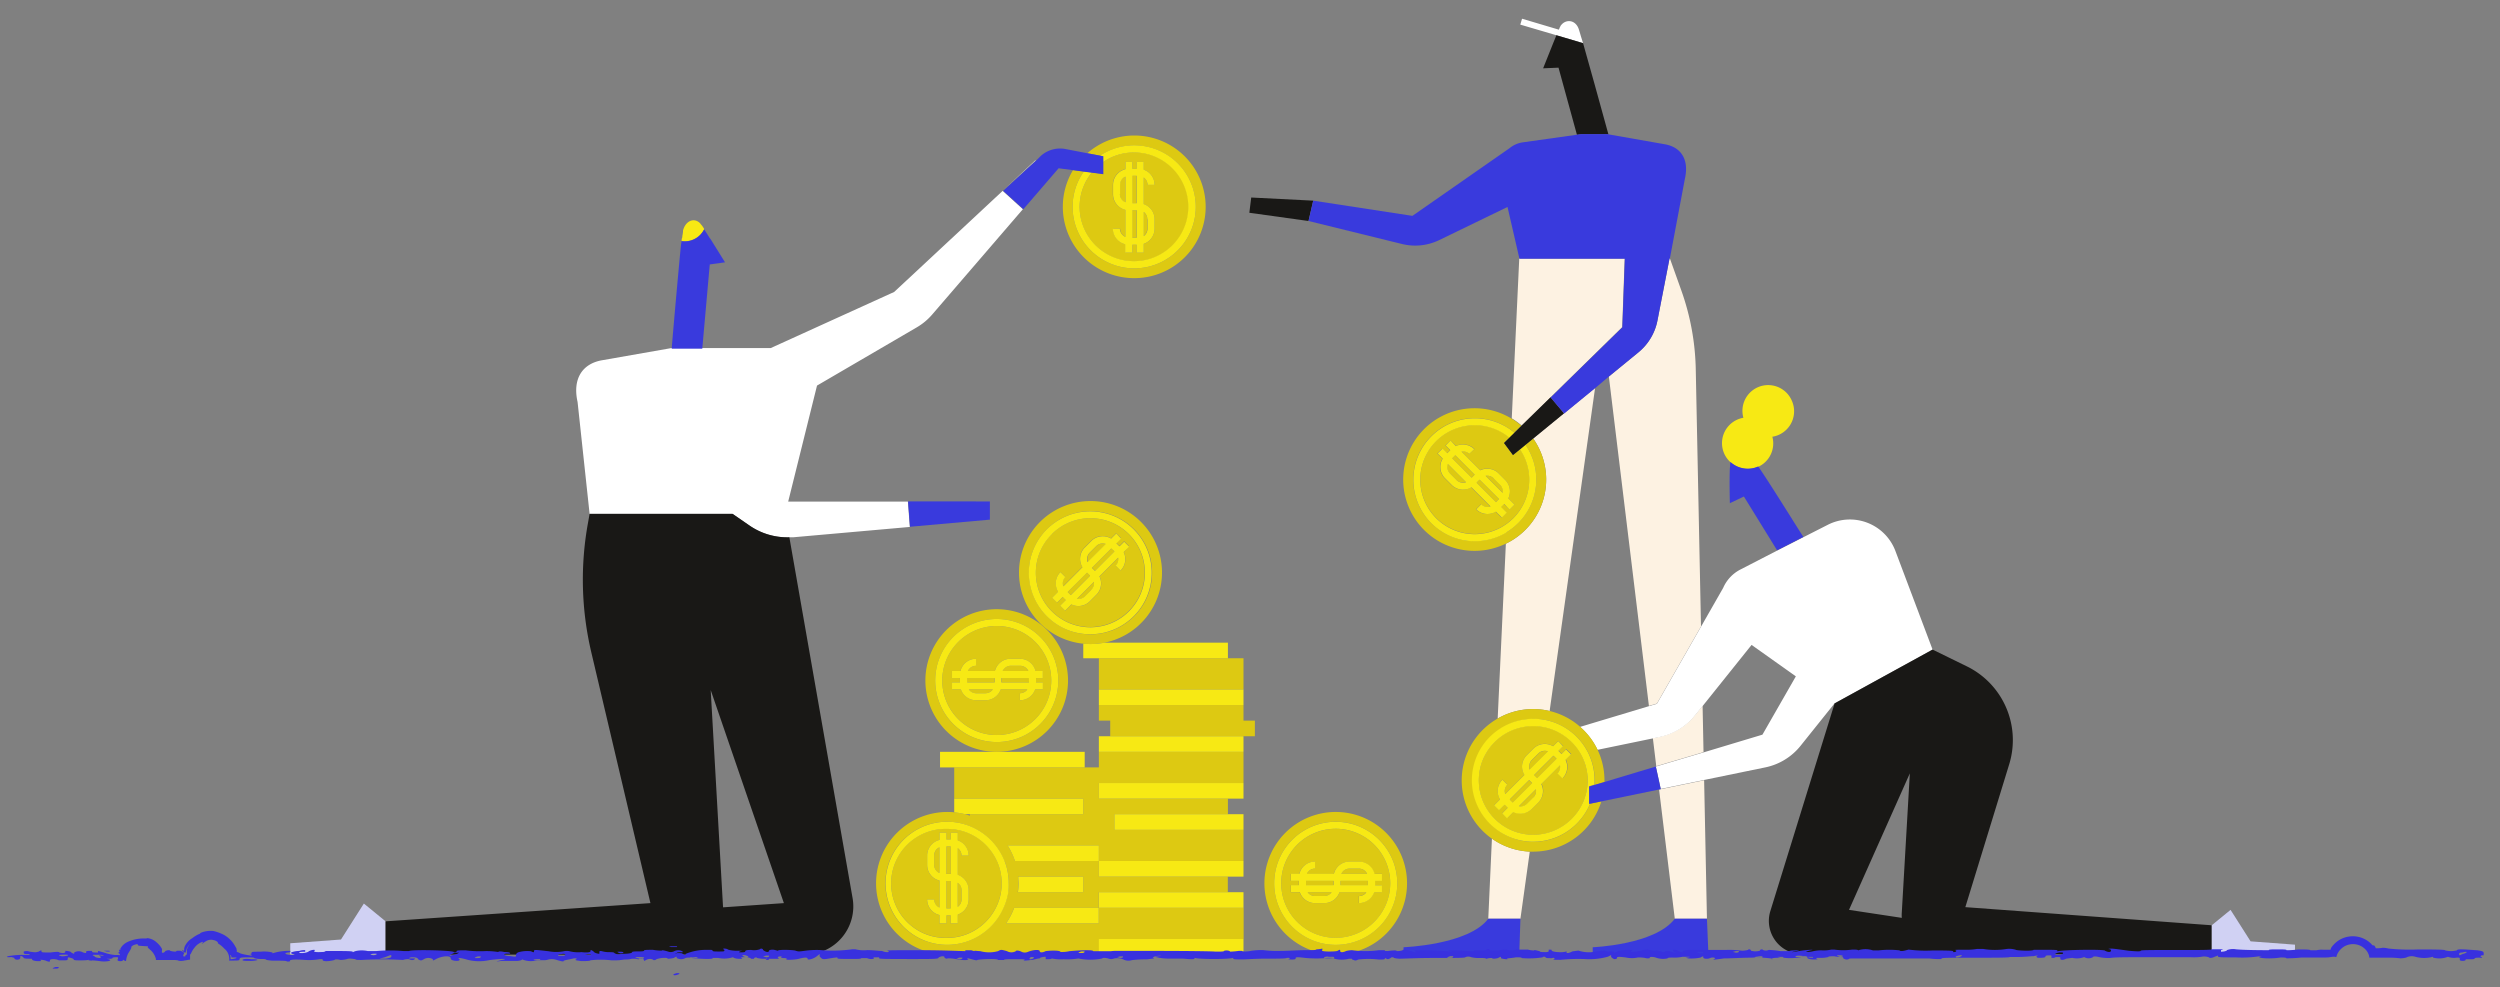 <svg xmlns="http://www.w3.org/2000/svg" viewBox="0 0 534.26 211"><rect x="0" y="0" width="534.26" height="211" fill="#808080" stroke="none"/><defs><style>.cls-1{fill:#fdf2e2;}.cls-2{fill:#fff;}.cls-3{fill:#e8e8f5;}.cls-4{fill:#d0d1f3;}.cls-5{fill:#ddc912;}.cls-6{fill:#f7e914;}.cls-7{fill:#191816;}.cls-8{fill:#393add;}.cls-9{fill:#3831df;}</style></defs><title>Polaris_Assets_FInal</title><g id="Layer_1" data-name="Layer 1"><path class="cls-1" d="M331.35,84.91l15.32-15,.53-14.66-22.53,0-1.6,34.15a14.61,14.61,0,0,1,2.1,1.53Z"/><path class="cls-1" d="M318.05,196.34h6.87l2-14.35a15.21,15.21,0,0,1-8.09-2.78Z"/><polygon class="cls-1" points="364.18 166.74 354.91 168.65 354.55 168.72 357.91 196.34 364.78 196.34 364.18 166.74"/><path class="cls-1" d="M327.65,93.72a15.21,15.21,0,0,1-5.84,22.47l-1.75,37.37a15.1,15.1,0,0,1,11.1-1.61l9.72-69.07-6.65,5.45Z"/><path class="cls-1" d="M363.85,150.82l-1.62,2a12.94,12.94,0,0,1-7.51,4.6l-1.5.31.73,6,10.1-3Z"/><path class="cls-1" d="M363.51,133.88l-1.12-55A53.08,53.08,0,0,0,359.28,62l-2.42-6.78h-.07l-2.58,13.26a11.7,11.7,0,0,1-4.07,6.82l-6.32,5.17,8.56,70.39,1.71-.51Z"/><path class="cls-2" d="M337.85,7.76c-.18-.62-.41-1.4-.45-1.5-.66-2-2.62-2.21-3.69-1a2.43,2.43,0,0,0-.2.25l0,0c-.08.14-.16.3-.24.46l0,.08a2.55,2.55,0,0,0-.13.29L325.27,4l-.38,1.26,7.71,2.27,5.7,1.68Z"/><polygon class="cls-3" points="214.31 40.73 221.34 34.31 221.27 34.24 214.31 40.73"/><path class="cls-2" d="M191.09,62.39l-26.4,12-14.26,0H150l-6.32,0-.22,0-14.93,2.62c-4.07.77-6.21,3.92-5.1,8.89L126,109.81h30.52l3.64,2.51a14.22,14.22,0,0,0,8.49,2.5c.28,0,.57,0,.85,0l24.93-2.21-.41-5.42-25.58,0,6.16-24.79,21.28-12.42a13,13,0,0,0,3.33-2.76l19.38-22.51-4.32-3.92Z"/><path class="cls-2" d="M405.05,117.73a10.4,10.4,0,0,0-14.44-5.58l-5.27,2.68-5.61,2.86-7.76,4a8,8,0,0,0-3.72,3.94l-4.74,8.3-9.42,16.47-1.71.51-14.72,4.43a15.27,15.27,0,0,1,3.74,4.9l11.82-2.44,1.5-.31a12.94,12.94,0,0,0,7.51-4.6l1.62-2,10.47-13.07,9.46,6.72L376.64,157l-12.59,3.79-10.1,3-.1,0,.23,1,.83,3.8,9.27-1.91,13.09-2.69a13,13,0,0,0,7.51-4.6l7.27-9.08v0l0,0L413,138.82Z"/><polygon class="cls-4" points="72.87 200.78 62.03 201.58 62.03 203.96 82.4 203.96 82.4 196.89 77.76 193.09 72.87 200.78"/><polygon class="cls-4" points="480.96 201.17 476.68 194.44 472.61 197.77 472.61 203.96 490.45 203.96 490.45 201.88 480.96 201.17"/><path class="cls-5" d="M231.5,137.56a15.46,15.46,0,0,0,4.55-.22,15.28,15.28,0,1,0-4.55.22Zm-7.76-24.46a13.16,13.16,0,1,1-3.85,9.3A13,13,0,0,1,223.74,113.1Z"/><path class="cls-5" d="M233,134a11.63,11.63,0,1,0-8.23-3.4A11.6,11.6,0,0,0,233,134Zm-6.41-11.8,1.06,1.06a1.92,1.92,0,0,0-.44,2l4.08-4.09a3.44,3.44,0,0,1,.51-4.21l1.4-1.4a3.46,3.46,0,0,1,4.22-.51l1.1-1.1,1.06,1.06-1,1,.65.65,1-1,1.06,1.06L240.16,118a3.46,3.46,0,0,1-.66,3.94l-1.06-1.07a1.93,1.93,0,0,0,.54-1.69l-4,4a3.43,3.43,0,0,1-.66,3.93l-1.4,1.41a3.45,3.45,0,0,1-3.94.65l-1.34,1.34-1.06-1.06,1.21-1.2-.66-.66-1.2,1.21-1.06-1.06,1.28-1.28A3.43,3.43,0,0,1,226.62,122.24Z"/><path class="cls-5" d="M230.15,128a2,2,0,0,0,1.68-.52l1.4-1.41a1.93,1.93,0,0,0,.54-1.69Z"/><rect class="cls-5" x="232.84" y="119.11" width="5.86" height="0.92" transform="translate(-15.49 201.74) rotate(-45)"/><path class="cls-5" d="M236.33,116.24a1.94,1.94,0,0,0-2,.45l-1.4,1.4a2,2,0,0,0-.45,2Z"/><rect class="cls-5" x="227.63" y="124.31" width="5.86" height="0.92" transform="translate(-20.7 199.57) rotate(-45)"/><rect class="cls-5" x="312.27" y="96.76" width="0.92" height="5.86" transform="translate(21.1 250.33) rotate(-45)"/><path class="cls-5" d="M317.51,101.69l3.64,3.64a2,2,0,0,0-.54-1.7l-1.4-1.4A2,2,0,0,0,317.51,101.69Z"/><path class="cls-5" d="M309.85,101.17l1.4,1.4a1.94,1.94,0,0,0,2,.45l-3.88-3.88A1.93,1.93,0,0,0,309.85,101.17Z"/><path class="cls-5" d="M315.18,90.83A11.64,11.64,0,1,0,322,111.89a13,13,0,0,0,1.4-1.18A11.64,11.64,0,0,0,324.86,96l-1.53,1.25-.59-.79-1.33-1.79,1.19-1.17A11.54,11.54,0,0,0,315.18,90.83Zm6.49,11.74a3.54,3.54,0,0,1,.73,1.09,3.46,3.46,0,0,1-.07,2.85l1.34,1.34-1.06,1.06-.43-.43-.78-.77-.65.65,1.2,1.2-1.06,1.07-1.27-1.28a3.48,3.48,0,0,1-1.79.5,3.43,3.43,0,0,1-2.43-1l1.06-1.06a2,2,0,0,0,2,.45l-4.08-4.09a3.44,3.44,0,0,1-4.22-.51l-1.4-1.4a3.44,3.44,0,0,1-.51-4.21l-1.1-1.11,1.06-1.06,1,1,.66-.65-1-1L310,94.14l1.17,1.16a3.46,3.46,0,0,1,3.94.66L314,97a1.94,1.94,0,0,0-1.7-.53l4,4a3.46,3.46,0,0,1,3.94.66Z"/><rect class="cls-5" x="317.48" y="101.97" width="0.92" height="5.86" transform="translate(18.95 255.54) rotate(-45)"/><path class="cls-5" d="M321.81,116.19a15.21,15.21,0,0,0,5.84-22.47L326,95.05a13.14,13.14,0,0,1-1.55,16.72,13.48,13.48,0,0,1-2.55,2,13.14,13.14,0,1,1,1-21.89c.24.18.48.37.71.57l1.5-1.47a14.61,14.61,0,0,0-2.1-1.53,15.24,15.24,0,1,0-1.26,26.75Z"/><path class="cls-5" d="M342.88,167.11c0-.11,0-.22,0-.34a15.16,15.16,0,0,0-5.23-11.48,15.2,15.2,0,0,0-17.6-1.73A15.23,15.23,0,0,0,326.94,182l.71,0a15.25,15.25,0,0,0,14.57-10.75l-2.41.5a13.15,13.15,0,0,1-12.16,8.16h-.42A13.14,13.14,0,1,1,330.87,154a12.93,12.93,0,0,1,4.34,2,13.1,13.1,0,0,1,5.59,10.74c0,.33,0,.66,0,1Z"/><rect class="cls-5" x="322.1" y="168.68" width="5.86" height="0.92" transform="translate(-24.4 279.37) rotate(-45)"/><path class="cls-5" d="M324.6,172.34a1.92,1.92,0,0,0,1.69-.53l1.41-1.4a2,2,0,0,0,.53-1.7Z"/><path class="cls-5" d="M328.57,162.82l1.24-1.23,1-1a2,2,0,0,0-.83-.1,1.93,1.93,0,0,0-1.2.55l-1.41,1.4a2,2,0,0,0-.44.72,1.87,1.87,0,0,0,0,1.32Z"/><path class="cls-5" d="M333.31,156.6a11.63,11.63,0,0,0-13.47,1.54,11.83,11.83,0,0,0-2.52,3.27c-.1.18-.18.36-.27.54a11.65,11.65,0,0,0,10.39,16.46h.21a11.64,11.64,0,0,0,10.08-17.48A11.8,11.8,0,0,0,333.31,156.6Zm.65,9.66-1.06-1.06a2,2,0,0,0,.54-1.7l-4,4a3.44,3.44,0,0,1-.65,3.94l-.4.39-1,1a3.46,3.46,0,0,1-3.93.66l-1.34,1.34L321,173.81l1.2-1.21-.65-.65-1.21,1.2-1.06-1.06,1.28-1.28a3.43,3.43,0,0,1,.51-4.21l1.06,1.06a1.93,1.93,0,0,0-.45,2l4.09-4.08a3.46,3.46,0,0,1-.49-2.11,3.52,3.52,0,0,1,1-2.11l1.41-1.4a3.46,3.46,0,0,1,4.21-.51l1.1-1.1,1.07,1.06-1,1,.66.66,1-1,1.06,1.06-.23.24-.94.93A3.43,3.43,0,0,1,334,166.26Z"/><polygon class="cls-5" points="331.98 161.53 331.24 162.28 329.46 164.06 327.84 165.68 328.49 166.33 329.25 165.58 332.64 162.19 332.47 162.02 331.98 161.53"/><path class="cls-5" d="M285.46,177.12a11.65,11.65,0,1,0,11.64,11.64A11.65,11.65,0,0,0,285.46,177.12Zm9.83,9.62v1.5h-1.46v.92h1.46v1.5h-1.65a3.45,3.45,0,0,1-3.25,2.32v-1.5a1.91,1.91,0,0,0,1.57-.82h-5.69A3.44,3.44,0,0,1,283,193h-2a3.44,3.44,0,0,1-3.25-2.32h-1.9v-1.5h1.71v-.92h-1.71v-1.5h1.81a3.44,3.44,0,0,1,3.34-2.62v1.5a1.93,1.93,0,0,0-1.75,1.12h5.78a3.43,3.43,0,0,1,3.33-2.62h2a3.43,3.43,0,0,1,3.33,2.62Z"/><path class="cls-5" d="M290.39,185.62h-2a1.94,1.94,0,0,0-1.75,1.12h5.49A1.94,1.94,0,0,0,290.39,185.62Z"/><path class="cls-5" d="M285.46,173.52a15.24,15.24,0,1,0,15.23,15.24A15.24,15.24,0,0,0,285.46,173.52Zm0,28.39a13.15,13.15,0,1,1,13.14-13.15A13.17,13.17,0,0,1,285.46,201.91Z"/><rect class="cls-5" x="279.1" y="188.24" width="5.86" height="0.92"/><rect class="cls-5" x="286.46" y="188.24" width="5.86" height="0.92"/><path class="cls-5" d="M281,191.48h2a1.92,1.92,0,0,0,1.58-.82h-5.14A1.92,1.92,0,0,0,281,191.48Z"/><path class="cls-5" d="M199.63,182.84v2a1.94,1.94,0,0,0,1.12,1.75v-5.49A1.94,1.94,0,0,0,199.63,182.84Z"/><rect class="cls-5" x="202.25" y="180.9" width="0.92" height="5.86"/><rect class="cls-5" x="202.25" y="188.27" width="0.92" height="5.86"/><path class="cls-5" d="M204.67,190.67v3.1a1.92,1.92,0,0,0,.82-1.58v-2a1.92,1.92,0,0,0-.82-1.58Z"/><path class="cls-5" d="M204.67,177.34a11.12,11.12,0,0,0-2.24-.22,11.65,11.65,0,1,0,0,23.29,12.29,12.29,0,0,0,1.49-.1,11.65,11.65,0,0,0,6.38-3,11.81,11.81,0,0,0,2.52-3.34,11.43,11.43,0,0,0,1.09-3.33,11.38,11.38,0,0,0,.07-3.33,11.34,11.34,0,0,0-.93-3.34,11.88,11.88,0,0,0-2.26-3.33A11.55,11.55,0,0,0,204.67,177.34Zm.77,10a3.43,3.43,0,0,1,1.55,2.87v2a3.36,3.36,0,0,1-.52,1.81,3.43,3.43,0,0,1-1.8,1.44v1.9h-1.5v-1.71h-.92v1.71h-1.5v-1.81a3.44,3.44,0,0,1-2.62-3.34h1.5a1.93,1.93,0,0,0,1.12,1.75v-5.78a3.43,3.43,0,0,1-2.62-3.33v-2a3.45,3.45,0,0,1,2.62-3.34v-1.56h1.5v1.46h.92v-1.46h1.5v1.65a3.43,3.43,0,0,1,2.32,3.25h-1.5a1.94,1.94,0,0,0-.82-1.58V187A2.91,2.91,0,0,1,205.44,187.34Z"/><path class="cls-5" d="M234.83,164H203.92v6.67H231.5V174H207.26v.31c-.34-.11-.68-.22-1-.31a15.92,15.92,0,0,0-2.31-.4,14.72,14.72,0,0,0-1.49-.08,15.24,15.24,0,0,0,0,30.48,14.72,14.72,0,0,0,1.49-.07V204h30.91v-3.33h30.91V194H234.83v3.34H215a15.51,15.51,0,0,0,1.72-3.34h18.09v-3.33h27.58v-3.33H234.83V184H216.9a15.16,15.16,0,0,0-1.57-3.33h19.5V184h30.91v-6.66H238.17V174h24.24v-3.33H234.83v-3.33h30.91v-6.67H234.83Zm-3.33,23.34v3.33h-14a15.07,15.07,0,0,0,.12-1.91c0-.48,0-.95-.06-1.42ZM214.68,184a12.85,12.85,0,0,1,.81,3.34,12.9,12.9,0,0,1-.06,3.33,12.77,12.77,0,0,1-1,3.33,13.16,13.16,0,0,1-2.1,3.34,13.32,13.32,0,0,1-4.39,3.33,13,13,0,0,1-4.07,1.15,12.29,12.29,0,0,1-1.49.09,13.15,13.15,0,1,1,4.83-25.37,12.55,12.55,0,0,1,1.65.8,13.28,13.28,0,0,1,5.77,6.66Z"/><polygon class="cls-5" points="265.74 150.67 234.83 150.67 234.83 154 237.26 154 237.26 157.34 265.74 157.34 268.17 157.34 268.17 154 265.74 154 265.74 150.67"/><polygon class="cls-5" points="234.83 144 234.83 147.34 265.74 147.34 265.74 144 265.74 140.67 262.41 140.67 234.83 140.67 234.83 144"/><rect class="cls-5" x="241.95" y="44.93" width="0.92" height="5.86"/><path class="cls-5" d="M245.19,48.86v-2a1.93,1.93,0,0,0-.82-1.57v5.14A2,2,0,0,0,245.19,48.86Z"/><path class="cls-5" d="M240.45,37.76a1.94,1.94,0,0,0-1.13,1.75v2a2,2,0,0,0,1.13,1.76Z"/><rect class="cls-5" x="241.95" y="37.57" width="0.92" height="5.86"/><path class="cls-5" d="M242.37,59.44a15.24,15.24,0,1,0-10-26.7l2.75.53a13.14,13.14,0,1,1,7.29,24.08A13.17,13.17,0,0,1,229.22,44.2a13,13,0,0,1,2.41-7.56l-2.31-.31a15.24,15.24,0,0,0,13.05,23.11Z"/><path class="cls-5" d="M242.37,55.85a11.65,11.65,0,1,0-6.65-21.2v2.53l-2.39-.32a11.64,11.64,0,0,0,9,19Zm-4.55-14.36v-2a3.44,3.44,0,0,1,2.63-3.34V34.61H242v1.46h.92V34.61h1.5v1.65a3.45,3.45,0,0,1,2.32,3.25h-1.5a2,2,0,0,0-.82-1.58v5.69a3.45,3.45,0,0,1,2.32,3.25v2a3.45,3.45,0,0,1-2.32,3.25V54h-1.5V52.3H242V54h-1.5V52.2a3.45,3.45,0,0,1-2.63-3.34h1.5a2,2,0,0,0,1.13,1.75V44.83A3.44,3.44,0,0,1,237.82,41.49Z"/><rect class="cls-5" x="206.67" y="144.9" width="5.86" height="0.92"/><rect class="cls-5" x="214.04" y="144.9" width="5.86" height="0.92"/><path class="cls-5" d="M208.61,148.15h2a2,2,0,0,0,1.58-.82H207A1.93,1.93,0,0,0,208.61,148.15Z"/><path class="cls-5" d="M213,157.08a11.65,11.65,0,1,0-11.64-11.65A11.67,11.67,0,0,0,213,157.08Zm-9.56-11.25h1.7v-.93h-1.7v-1.5h1.81a3.43,3.43,0,0,1,3.33-2.62v1.5a1.94,1.94,0,0,0-1.75,1.12h5.78a3.44,3.44,0,0,1,3.34-2.62h2a3.44,3.44,0,0,1,3.34,2.62h1.56v1.5H221.4v.93h1.46v1.5h-1.65a3.44,3.44,0,0,1-3.25,2.32v-1.5a2,2,0,0,0,1.58-.82h-5.69a3.45,3.45,0,0,1-3.25,2.32h-2a3.45,3.45,0,0,1-3.25-2.32h-1.89Z"/><path class="cls-5" d="M213,160.67a15.24,15.24,0,1,0-15.24-15.24A15.24,15.24,0,0,0,213,160.67Zm0-28.39a13.15,13.15,0,1,1-13.14,13.15A13.17,13.17,0,0,1,213,132.28Z"/><path class="cls-5" d="M218,142.28h-2a1.93,1.93,0,0,0-1.75,1.12h5.49A1.94,1.94,0,0,0,218,142.28Z"/><polygon class="cls-6" points="231.8 160.67 200.89 160.67 200.89 164 203.92 164 231.8 164 231.8 160.67"/><path class="cls-6" d="M203.92,173.6a15.92,15.92,0,0,1,2.31.4H231.5v-3.33H203.92Z"/><path class="cls-6" d="M215.33,180.67A15.16,15.16,0,0,1,216.9,184h17.93v-3.33Z"/><path class="cls-6" d="M231.5,190.67v-3.33H217.6c0,.47.06.94.06,1.42a15.07,15.07,0,0,1-.12,1.91Z"/><path class="cls-6" d="M215,197.34h19.81V194H216.74A15.51,15.51,0,0,1,215,197.34Z"/><rect class="cls-6" x="234.83" y="200.67" width="30.91" height="3.33"/><polygon class="cls-6" points="234.83 190.67 234.83 194 265.74 194 265.74 190.67 262.41 190.67 234.83 190.67"/><polygon class="cls-6" points="234.83 187.34 262.41 187.34 265.74 187.34 265.74 184 234.83 184 234.83 187.34"/><polygon class="cls-6" points="238.16 174 238.16 177.34 265.74 177.34 265.74 174 262.41 174 238.16 174"/><polygon class="cls-6" points="234.83 170.67 262.41 170.67 265.74 170.67 265.74 167.34 234.83 167.34 234.83 170.67"/><polygon class="cls-6" points="234.83 157.34 234.83 160.67 265.74 160.67 265.74 157.34 237.26 157.34 234.83 157.34"/><rect class="cls-6" x="234.83" y="147.34" width="30.91" height="3.33"/><path class="cls-6" d="M262.41,140.67v-3.33H236.05a15.46,15.46,0,0,1-4.55.22v3.11h30.91Z"/><path class="cls-6" d="M149.93,48.11c-.11-.15-.22-.28-.33-.41h0c-1.25-1.26-3.1-.55-3.64,1.59h0s0,.07,0,.1l-.14,1c0,.17,0,.34-.08.51s-.05.41-.08.6a5.06,5.06,0,0,0,.68.05,4.62,4.62,0,0,0,4.16-2.59,7.68,7.68,0,0,0-.49-.76Z"/><path class="cls-6" d="M382.93,85.65a5.5,5.5,0,0,0-10.36,3.63,5.5,5.5,0,1,0,3.11,10.47l.08,0a5.5,5.5,0,0,0,3-6.42,5.23,5.23,0,0,0,1.32-.38A5.51,5.51,0,0,0,382.93,85.65Z"/><path class="cls-6" d="M233,135.54a13.13,13.13,0,1,0-9.29-3.84A13.05,13.05,0,0,0,233,135.54Zm-8.23-21.38a11.66,11.66,0,1,1-3.41,8.24A11.57,11.57,0,0,1,224.8,114.16Z"/><path class="cls-6" d="M225.9,128.79l1.2-1.21.66.66-1.21,1.2,1.06,1.06,1.34-1.34a3.45,3.45,0,0,0,3.94-.65l1.4-1.41a3.43,3.43,0,0,0,.66-3.93l4-4a1.93,1.93,0,0,1-.54,1.69l1.06,1.07a3.46,3.46,0,0,0,.66-3.94l1.17-1.17-1.06-1.06-1,1-.65-.65,1-1L238.55,114l-1.1,1.1a3.46,3.46,0,0,0-4.22.51l-1.4,1.4a3.44,3.44,0,0,0-.51,4.21l-4.08,4.09a1.92,1.92,0,0,1,.44-2l-1.06-1.06a3.43,3.43,0,0,0-.5,4.21l-1.28,1.28Zm7.33-2.75-1.4,1.41a2,2,0,0,1-1.68.52l3.62-3.62A1.93,1.93,0,0,1,233.23,126Zm4.94-8.22L234,122l-.66-.65,4.15-4.15Zm-5.28.27,1.4-1.4a1.94,1.94,0,0,1,2-.45l-3.89,3.88A2,2,0,0,1,232.89,118.09Zm-.58,4.29.65.65-4.14,4.15-.66-.66Z"/><path class="cls-6" d="M321.93,113.76a13.48,13.48,0,0,0,2.55-2A13.14,13.14,0,0,0,326,95.05l-1.17,1a11.64,11.64,0,0,1-1.44,14.71,13,13,0,0,1-1.4,1.18,11.64,11.64,0,1,1,.58-18.39l.29-.29.78-.77c-.23-.2-.47-.39-.71-.57a13.14,13.14,0,1,0-1,21.89Z"/><path class="cls-6" d="M335.21,156a12.93,12.93,0,0,0-4.34-2,13.14,13.14,0,1,0-3.64,25.88h.42a13.15,13.15,0,0,0,12.16-8.16l-.2,0v-3.7l1.15-.35c0-.32,0-.65,0-1A13.1,13.1,0,0,0,335.21,156Zm4.09,10.74a11.67,11.67,0,0,1-11.65,11.65h-.21A11.63,11.63,0,0,1,317.05,162c.09-.18.17-.36.27-.54a11.83,11.83,0,0,1,2.52-3.27,11.62,11.62,0,0,1,7.81-3,11.45,11.45,0,0,1,5.66,1.47,11.8,11.8,0,0,1,4.42,4.34A11.66,11.66,0,0,1,339.3,166.77Z"/><path class="cls-6" d="M285.46,175.62a13.15,13.15,0,1,0,13.14,13.14A13.16,13.16,0,0,0,285.46,175.62Zm0,24.79a11.65,11.65,0,1,1,11.64-11.65A11.66,11.66,0,0,1,285.46,200.41Z"/><path class="cls-6" d="M215.57,188.76a13.37,13.37,0,0,0-.08-1.42,12.85,12.85,0,0,0-.81-3.34,13.28,13.28,0,0,0-5.77-6.66,12.55,12.55,0,0,0-1.65-.8,13.15,13.15,0,1,0-4.83,25.37,12.29,12.29,0,0,0,1.49-.09,13,13,0,0,0,4.07-1.15,13.32,13.32,0,0,0,4.39-3.33,13.16,13.16,0,0,0,2.1-3.34,12.77,12.77,0,0,0,1-3.33A13.31,13.31,0,0,0,215.57,188.76ZM212.82,194a11.81,11.81,0,0,1-2.52,3.34,11.65,11.65,0,0,1-6.38,3,12.29,12.29,0,0,1-1.49.1,11.65,11.65,0,1,1,0-23.29,11.12,11.12,0,0,1,2.24.22,11.55,11.55,0,0,1,6.12,3.33,11.88,11.88,0,0,1,2.26,3.33,11.34,11.34,0,0,1,.93,3.34,11.38,11.38,0,0,1-.07,3.33A11.43,11.43,0,0,1,212.82,194Z"/><path class="cls-6" d="M242.37,57.35a13.15,13.15,0,1,0-7.29-24.08l.64.12v1.26a11.61,11.61,0,1,1-2.39,2.21l-1.7-.22a13,13,0,0,0-2.41,7.56A13.17,13.17,0,0,0,242.37,57.35Z"/><path class="cls-6" d="M239.32,48.86h-1.5a3.45,3.45,0,0,0,2.63,3.34V54H242V52.3h.92V54h1.5V52.11a3.45,3.45,0,0,0,2.32-3.25v-2a3.45,3.45,0,0,0-2.32-3.25V37.93a2,2,0,0,1,.82,1.58h1.5a3.45,3.45,0,0,0-2.32-3.25V34.61h-1.5v1.46H242V34.61h-1.5v1.56a3.44,3.44,0,0,0-2.63,3.34v2a3.44,3.44,0,0,0,2.63,3.34v5.78A2,2,0,0,1,239.32,48.86ZM242,50.8V44.93h.92V50.8Zm3.24-3.93v2a2,2,0,0,1-.82,1.58V45.3A1.93,1.93,0,0,1,245.19,46.87Zm-2.32-9.3v5.86H242V37.57Zm-3.55,3.92v-2a1.94,1.94,0,0,1,1.13-1.75v5.49A2,2,0,0,1,239.32,41.49Z"/><path class="cls-6" d="M290.39,184.12h-2a3.43,3.43,0,0,0-3.33,2.62h-5.78a1.93,1.93,0,0,1,1.75-1.12v-1.5a3.44,3.44,0,0,0-3.34,2.62h-1.81v1.5h1.71v.92h-1.71v1.5h1.9A3.44,3.44,0,0,0,281,193h2a3.44,3.44,0,0,0,3.25-2.32H292a1.91,1.91,0,0,1-1.57.82V193a3.45,3.45,0,0,0,3.25-2.32h1.65v-1.5h-1.46v-.92h1.46v-1.5h-1.57A3.43,3.43,0,0,0,290.39,184.12Zm-11.29,4.12H285v.92H279.1Zm3.92,3.24h-2a1.92,1.92,0,0,1-1.58-.82h5.14A1.92,1.92,0,0,1,283,191.48Zm9.31-2.32h-5.87v-.92h5.87Zm-5.68-2.42a1.94,1.94,0,0,1,1.75-1.12h2a1.94,1.94,0,0,1,1.75,1.12Z"/><path class="cls-6" d="M213,158.58a13.15,13.15,0,1,0-13.14-13.15A13.17,13.17,0,0,0,213,158.58Zm0-24.8a11.65,11.65,0,1,1-11.64,11.65A11.67,11.67,0,0,1,213,133.78Z"/><path class="cls-6" d="M208.61,149.65h2a3.45,3.45,0,0,0,3.25-2.32h5.69a2,2,0,0,1-1.58.82v1.5a3.44,3.44,0,0,0,3.25-2.32h1.65v-1.5H221.4v-.93h1.46v-1.5H221.3a3.44,3.44,0,0,0-3.34-2.62h-2a3.44,3.44,0,0,0-3.34,2.62h-5.78a1.94,1.94,0,0,1,1.75-1.12v-1.5a3.43,3.43,0,0,0-3.33,2.62h-1.81v1.5h1.7v.93h-1.7v1.5h1.89A3.45,3.45,0,0,0,208.61,149.65Zm2-1.5h-2a1.93,1.93,0,0,1-1.57-.82h5.14A2,2,0,0,1,210.6,148.15Zm9.3-2.32H214v-.93h5.86ZM216,142.28h2a1.94,1.94,0,0,1,1.76,1.12h-5.49A1.93,1.93,0,0,1,216,142.28Zm-9.31,2.62h5.87v.93h-5.87Z"/><path class="cls-6" d="M204.67,181.26a1.94,1.94,0,0,1,.82,1.58H207a3.43,3.43,0,0,0-2.32-3.25v-1.65h-1.5v1.46h-.92v-1.46h-1.5v1.56a3.45,3.45,0,0,0-2.62,3.34v2a3.43,3.43,0,0,0,2.62,3.33v5.78a1.93,1.93,0,0,1-1.12-1.75h-1.5a3.44,3.44,0,0,0,2.62,3.34v1.81h1.5v-1.71h.92v1.71h1.5v-1.9a3.43,3.43,0,0,0,1.8-1.44,3.36,3.36,0,0,0,.52-1.81v-2a3.43,3.43,0,0,0-1.55-2.87,2.91,2.91,0,0,0-.77-.38v-5.7Zm-1.5-.36v5.87h-.92V180.9Zm-3.54,3.93v-2a1.94,1.94,0,0,1,1.12-1.75v5.49A1.94,1.94,0,0,1,199.63,184.83Zm2.62,9.3v-5.86h.92v5.86Zm3.24-3.92v2a1.92,1.92,0,0,1-.82,1.58v-5.14A1.92,1.92,0,0,1,205.49,190.21Z"/><path class="cls-6" d="M322.18,108.48l.43.43,1.06-1.06-1.34-1.34a3.46,3.46,0,0,0,.07-2.85,3.54,3.54,0,0,0-.73-1.09l-1.4-1.4a3.46,3.46,0,0,0-3.94-.66l-4-4A1.94,1.94,0,0,1,314,97L315.06,96a3.46,3.46,0,0,0-3.94-.66L310,94.14l-1.06,1.06,1,1-.66.65-1-1-1.06,1.06,1.1,1.11a3.44,3.44,0,0,0,.51,4.21l1.4,1.4a3.44,3.44,0,0,0,4.22.51l4.08,4.09a2,2,0,0,1-2-.45l-1.06,1.06a3.43,3.43,0,0,0,2.43,1,3.48,3.48,0,0,0,1.79-.5l1.27,1.28,1.06-1.07-1.2-1.2.65-.65Zm-3-6.25,1.4,1.4a2,2,0,0,1,.54,1.7l-3.64-3.64A2,2,0,0,1,319.21,102.23ZM311,97.29l4.14,4.15-.65.65-4.15-4.15Zm.26,5.28-1.4-1.4a1.93,1.93,0,0,1-.44-2l3.88,3.88A1.94,1.94,0,0,1,311.25,102.57Zm8.44,4.73-4.15-4.15.65-.65,4.15,4.14Z"/><path class="cls-6" d="M333.7,161.13l-.66-.66,1-1L333,158.38l-1.1,1.1a3.46,3.46,0,0,0-4.21.51l-1.41,1.4a3.52,3.52,0,0,0-1,2.11,3.46,3.46,0,0,0,.49,2.11l-4.09,4.08a1.93,1.93,0,0,1,.45-2l-1.06-1.06a3.43,3.43,0,0,0-.51,4.21l-1.28,1.28,1.06,1.06,1.21-1.2.65.65-1.2,1.21,1.06,1.06,1.34-1.34a3.46,3.46,0,0,0,3.93-.66l1-1,.4-.39a3.44,3.44,0,0,0,.65-3.94l4-4a2,2,0,0,1-.54,1.7l1.06,1.06a3.43,3.43,0,0,0,.66-3.94l.94-.93.23-.24-1.06-1.06Zm-6.79,2a2,2,0,0,1,.44-.72l1.41-1.4a1.93,1.93,0,0,1,1.2-.55,2,2,0,0,1,.83.1l-1,1-1.24,1.23-1.66,1.67A1.87,1.87,0,0,1,326.91,163.17Zm-4.28,7.72,4.15-4.15.65.65-4.15,4.15Zm5.07-.48-1.41,1.4a1.92,1.92,0,0,1-1.69.53l3.63-3.63A2,2,0,0,1,327.7,170.41Zm1.55-4.83-.76.75-.65-.65,1.62-1.63,1.78-1.77.74-.75.49.49.17.17Z"/><path class="cls-7" d="M333.25,6c.08-.16.16-.32.24-.46A2.84,2.84,0,0,0,333.25,6Z"/><path class="cls-7" d="M332.6,7.53c-.05.15-.12.31-.19.5l-.41,1-.05.12-2.18,5.45,3.29-.14L337,28.81l.93-.13,5.52,0,.28.05c-1.62-5.89-4.49-16.3-5.42-19.5Z"/><polygon class="cls-7" points="266.99 45.47 279.63 47.23 280.64 42.88 267.39 42.21 266.99 45.47"/><path class="cls-7" d="M168.69,114.82a14.22,14.22,0,0,1-8.49-2.5l-3.64-2.51H126l-.34,1.92a67.58,67.58,0,0,0,.68,27.57L139,193,82.4,196.89V204h89.65a10.3,10.3,0,0,0,10.15-12.08ZM154.52,193.9l-2.64-46.43L167.52,193Z"/><path class="cls-7" d="M420,193.86l9.38-30.55a17.54,17.54,0,0,0-9-20.88L413,138.82l-20.94,11.51,0,0v0l-13.73,44.37a7.11,7.11,0,0,0,6.8,9.21h87.49v-6.18Zm-24.86.58,13-29.17L406.42,195a7.34,7.34,0,0,0,0,1.15Z"/><polygon class="cls-7" points="325.17 90.97 323.68 92.44 322.89 93.21 322.6 93.5 321.41 94.67 322.74 96.46 323.33 97.25 324.87 96 326.03 95.05 327.65 93.72 334.23 88.33 331.36 84.91 325.17 90.97"/><path class="cls-8" d="M343.82,80.47l6.32-5.17a11.7,11.7,0,0,0,4.07-6.82l2.58-13.26h.07l3.22-17.07c.91-4.08-.85-6.67-4.19-7.3l-12.17-2.14-.28-.05-5.52,0-.93.13-11.51,1.62a5.76,5.76,0,0,0-2.9,1.27h0L301.84,46.13l-21.2-3.25-1,4.35,20,4.92a11.78,11.78,0,0,0,7.9-.83l14.62-7.09,2.55,11.06,22.53,0-.53,14.66-15.32,15,2.88,3.42,6.65-5.45Z"/><path class="cls-8" d="M357.91,196.34c-4.24,5.6-17.54,6.09-17.54,6.09V204H365.1l-.32-7.66Z"/><path class="cls-8" d="M299.94,202.43V204h24.73l.25-7.66h-6.87C313.81,201.94,299.94,202.43,299.94,202.43Z"/><path class="cls-8" d="M145.94,49.29a5.74,5.74,0,0,0-.15,1.08l.14-1S145.94,49.32,145.94,49.29Z"/><path class="cls-8" d="M149.6,47.7c.11.13.22.26.33.41A2.69,2.69,0,0,0,149.6,47.7Z"/><path class="cls-8" d="M151.71,50.94l-.59-.94-.64-1s0,0,0,0a4.62,4.62,0,0,1-4.16,2.59,5.06,5.06,0,0,1-.68-.05c0,.26-.07.5-.1.72-.39,3.75-1.57,17-2,22.25l.22,0,6.32,0,1.6-18,3.26-.45-3.11-5Z"/><polygon class="cls-8" points="194.47 112.57 211.54 111.05 211.54 107.16 194.06 107.15 194.47 112.57"/><path class="cls-8" d="M375.76,99.71l-.08,0a5.51,5.51,0,0,1-5.89-1c0,.2-.05.39-.06.6s0,.47-.05.71c-.13,3,0,7.51,0,7.51l3-1.42,7.09,11.49,5.61-2.86C383.37,111.61,378.33,103.44,375.76,99.71Z"/><path class="cls-8" d="M232.33,32.74l-4.62-.89a6.16,6.16,0,0,0-5.33,1.51l-1,1-7,6.42h0l4.32,3.92,7.53-8.74,3.16.42,2.31.31,1.7.22,2.39.32V33.39l-.64-.12Z"/><polygon class="cls-8" points="354.55 168.72 354.91 168.65 354.08 164.85 353.85 163.81 342.88 167.11 340.76 167.75 339.61 168.1 339.61 171.8 339.81 171.76 342.22 171.26 354.55 168.72"/><path class="cls-9" d="M143.9,208.3c0,.18.63.18,1.28-.17,0-.17,0-.17-.63-.17C144.55,208,143.91,208.13,143.9,208.3Zm-.47-5.91h1.27c0-.17,0-.17-.63-.17C142.8,202.22,142.8,202.22,143.43,202.39Zm-11.47,1c0,.18.63.35.63.35.63,0,.64-.17.64-.17s0-.18-.64-.18Zm-21.61-.22c0,.18,0,.35,0,.18v-.18Zm-58.53,2c0,.17.63.18,1.9.18a5.72,5.72,0,0,0,1.28-.17c0-.18-.63-.18-1.27-.18C52.47,204.81,51.82,205,51.82,205.16Zm-29.64-2,.63.18h.63c0-.18,0-.18-.63-.18ZM11.27,207h.63c.64,0,.64-.18.65-.35h-.64S11.27,206.8,11.27,207Zm514.27-3.1c0-.17,0-.34.65-.34,1.28-.35,1.27,0,0,.35C525.54,204.22,525.54,204.22,525.54,203.87Zm-85.29-.35c.63,0,.63,0,.63.17s-.65.35-1.28.35S439,203.69,440.25,203.52Zm-22.28,1v-.18c.65-.17,1.29-.34,1.28-.17,0,0,0,.18-.64.35C418.61,204.52,418,204.69,418,204.52Zm-25.41-.4h.63c.64,0,.63.17.63.17s0,.18-.64.18C393.18,204.47,392.55,204.29,392.56,204.12Zm-6.37.33h.64c.63,0,.63,0,.63.18h-.64Zm-6.36,0h.64c.63,0,.63,0,.63.18h-.64Zm-4.45,0c.64-.17,1.28-.17,1.28,0s0,.18-.64.18C374.74,204.6,374.74,204.6,375.38,204.43Zm-5.05-1.05.64-.18h.63c0,.17,0,.34-.64.34Zm-7.63.15c0-.17.64-.17.64-.17.63,0,.63,0,.63.18,0,0,0,.17-.64.17Zm-53.43,1.11c0-.17.65-.34.65-.34h.63c0,.17,0,.35-.64.34Zm-25.42-.22c1.27,0,1.27,0,1.27.17s-1.28.17-1.91.17C282.58,204.59,283.22,204.42,283.85,204.42Zm-45.13.08.64-.17H240c0,.17,0,.35-.64.34Zm-8.24-.89c0-.17.64-.34.64-.34h.64c0,.17,0,.35-.65.34Zm-10.19.85c.63,0,.63,0,.63.18s-.65.34-.65.34C219.64,205,220.28,204.64,220.29,204.46Zm-15.9.32.64-.18h.63c0,.17,0,.34-.64.34Zm-41.31-.44.64-.17h.64c0,.18,0,.35-.65.35Zm-4.44-.18c0-.17.64-.17,1.26.18,0,.17,0,.17-.64.17C159.26,204.51,158.63,204.34,158.64,204.16Zm-10.82.5c-.63-.17-.63-.17.64-.17.63,0,.63.17.63.17C149.08,204.84,148.45,204.66,147.82,204.66Zm-12.08,0c0-.18.64-.18.64-.18.64,0,1.27,0,1.27.18,0,0,0,.17-.64.17A5.58,5.58,0,0,1,135.74,204.64ZM125,203.92h.64c.63,0,.63,0,.63.18h-.64Zm-5.73.33c0-.17,0-.34.65-.34.64-.17,1.27,0,.62.35Zm-5.11.86c-.63,0,.65-.17,1.28-.17v.18C114.75,205.11,114.11,205.29,114.11,205.11Zm-12.7-.37c0-.17.65-.35.65-.35h.63c0,.18,0,.35-.64.35ZM97,203.69c1.28-.17,1.28-.17.63.17l-1.28.35C95.71,204.21,96.35,204,97,203.69Zm-15.92,1.18,1.28-.34c1.28-.52,1.28-.52,1.27-.17,0,.17,0,.34-1.28.51ZM79.18,204c0-.17.64-.17,1.28-.17V204l-.64.17Zm-30,.09s.06,0,.1,0a1.21,1.21,0,0,1,.21.53v0h.18l.21,0,.37,0c.47,0,.5.18-.74.35-.08,0-.2,0-.23,0s0-.17,0-.26a2.87,2.87,0,0,0-.07-.5Zm-28.95.29c-.63-.34-.63-.34.64-.34.64,0,1.27,0,1.27.17h-.64c0-.17-.63,0,0,.18v.34C20.86,204.73,20.23,204.56,20.24,204.38Zm-7.63-.19c0-.17.64-.17,1.28-.17s.63,0,.63.18a5.72,5.72,0,0,1-1.28.17Zm-10.18.33.63.18c0,.52,1.26.52,1.28,0s0-.52.64-.17c0,.34.62.35,1.26.35s.63,0,.63.17.63.35,1.26.35.64,0,.64-.17c-.63-.17.64-.17,1.27.18.63.17.63.17.64-.18s1.28-.34,1.9,0h1.28c.63,0,.64-.17.64-.35,0-.34,0-.34.64-.17s.63.35.63.35c0,.17.63.18,1.26.18s1.91,0,1.92-.17,0,0,0,.17c.64,0,.63.18.64,0a15.27,15.27,0,0,1,1.9.18c1.27.18,3.18-.17,1.28-.52h.64c.64,0,.64-.17.64-.17,0-.17.72-.17,1.13-.17l.06.35c-.24.26-.1.43.24.47a1,1,0,0,0,1-.3l.1.18a.28.28,0,0,0,.2.1c.16.08.17-.08.2-.27a4.48,4.48,0,0,1,.42-1.33c.34-.53.74-1.17.67-1.34s.6-.51.61-.49c.75-.24.76-.18.78,0s.38.19.82.22,1,.07,1.37.08l-.08.16c0,.07.07.18.43.49a3.84,3.84,0,0,1,1.32,2l0,.16s0,.14.09.11l.4,0h1.67l1.4,0c.8,0,1.27.07,1.27.16a3.11,3.11,0,0,0,1.3-.05c.34-.05.71-.11,1-.18l.12,0s.09,0,.06-.08l0-.31c0-.2,0-.39,0-.56v-.19h0c.07.06.13-.05.25-.29a5.08,5.08,0,0,1,.8-1.26,3.54,3.54,0,0,1,1.45-1.06c.24-.1.26,0,.28,0-.24.29-.32.44-.26.4a7.24,7.24,0,0,1,.9-.6,2,2,0,0,1,1.59-.23c.6.12,1,.46.94.61s.56.32,1.38,1.23a2.71,2.71,0,0,1,1,1.72A3.17,3.17,0,0,1,49,205l0,.28c0,.07.17,0,.25,0,1.91,0,1.91,0,1.95-.34s.6-.35,1.89-.35c.63,0,1.27,0,1.26.18a5.58,5.58,0,0,0,1.27.17c.63,0,1.27,0,1.26.18a7.82,7.82,0,0,0,1.91.18c1.27,0,2.54,0,2.53.18.64,0,.64,0,.65-.18s.64-.34,3.18-.16a13,13,0,0,0,3.18-.17c.64,0,.64,0,.63.18,0,.34,1.26.35,2.54,0,0-.17.64-.17,1.28,0a5.6,5.6,0,0,0,1.27-.17c.64-.17.64-.17,1.91,0,0,.17.63.17,1.26.17a77.16,77.16,0,0,1,8.9,0h0a3.33,3.33,0,0,1,1.28-.17c.63.35,1.27.18,1.27-.17H87.42c0-.35,1.92-.35,1.91.17.62.35.62.35,1.27,0a1.85,1.85,0,0,1,1.9,0c0,.35,0,.35.64,0,1.29-.69,3.2-.86,3.18-.17,0,.35.62.53,1.26.53s.64-.17.64-.35c-.62-.35,0-.35,1.28,0a10.06,10.06,0,0,0,5.08.19c2.55-.34,4.45-.34,2.54,0-1.28.35-1.28.35,0,.18h3.18c.64,0,1.28-.17,1.28-.34h0a4.7,4.7,0,0,0,3.18.18H116a3.3,3.3,0,0,0,1.27-.17,3.54,3.54,0,0,1,1.9.18c.64.17,1.27.35,1.27.17s1.28-.34,1.92-.51,1.27,0,.63.17c0,.18,0,.18,1.26.35.64,0,1.91,0,1.92-.17a19.33,19.33,0,0,1,4.45,0h1.27c.63,0,1.27-.17,1.91-.17a5,5,0,0,0,1.27-.17c.64,0,1.28,0,1.27.18h0c.65-.35.65-.35,1.27,0,0,.35,0,.35.64,0a1.6,1.6,0,0,1,1.27,0c0,.17.63.17.63,0,.65-.35,2.56-.52,2.55-.17a5.66,5.66,0,0,0,1.28-.17c.64-.35.64-.35.63,0a1.87,1.87,0,0,0,1.91,0,2.77,2.77,0,0,1,1.27,0c1.27.18,5.08.36,4.45,0h1.27a6.17,6.17,0,0,0,2.54,0l.64-.17c0,.17.63.35,1.27.35s.63,0,.64-.17c-.63-.18,0-.18.64-.18s1.26.18,1.26.35h.63c0-.35.65-.35.65-.18a6.77,6.77,0,0,0,1.9.18c0-.17.63,0,0,0v.17c.63.18.64,0,.64-.17h1.27c.64,0,1.28,0,.64-.17,0-.17,0-.35.65-.34,0-.18.64,0,0,0,0,.17,0,.34.63.35s.63.17.63.17c-.65.35,1.9.18,2.54,0,1.28-.35,1.92-.35,1.91,0s1.27,0,1.92-.52l.65-.52,0,.52c.62.7.62.7,2.54.36,1.27-.18,1.27-.18,1.27,0s.63.17,2.53.18,2.55,0,2.55-.17h1.27c.63.35,1.9.18,1.28-.17h1.27v.18c0,.17,1.26.17,6.35.18,5.72,0,6.35,0,6.36-.33.65-.35,1.28-.35,1.27,0,0,.18.63.35.63.18a10.14,10.14,0,0,1,1.91.17c1.89.36,2.53.18,2.54,0-.63-.35,0-.17.63,0s1.27.35,1.27.18c.64-.18,4.46-.34,4.45,0h1.27c0-.18,1.28-.17,2.55-.17s1.91,0,1.9.18c-.64.17,0,.17,1.27,0,.64,0,1.28-.34,1.92-.34,0-.18.64-.35,1.28-.35v.52c.64,0,1.28,0,1.28-.17h0a9.33,9.33,0,0,0,2.54.18,15.55,15.55,0,0,0,3.18-.17h0a12.47,12.47,0,0,0,5.09,0c0-.17.64-.17,1.27,0a1.64,1.64,0,0,0,1.27,0,3.54,3.54,0,0,1,1.9.18,2.39,2.39,0,0,0,1.9.17,24.15,24.15,0,0,1,3.19-.16c1.27-.17,1.91-.17,1.28-.35,0-.17.64-.34.64-.34,1.28-.18,1.27,0,.64,0-1.28.17-.64.17,0,.34a12,12,0,0,0,2.54.18h2.54c1.9.18,2.54.18,2.54,0,0-.34,0-.34,0-.17.63.35,7.62.36,8.27,0,0-.18,0,0,0,.17s.63.18,1.9.18c.64,0,3.19-.17,5.09-.16,2.55,0,4.45,0,4.46-.17.63,0,.63,0,.63.18-.64.17,0,.17.63.17s.64-.17.65-.35.64-.17,1.9,0a25.46,25.46,0,0,0,5.09,0c.63,0,1.27,0,1.26.18a6.43,6.43,0,0,0,3.18,0c.64,0,.64,0,.63.18.63.17.63.35,1.27,0a18.92,18.92,0,0,1,4.45,0c.64,0,1.27,0,1.28-.17s0-.35,0-.18c.63.35.63.35,1.28,0,0-.18.64-.18.63,0a5.54,5.54,0,0,0,1.27.17c.63,0,3.82-.16,7-.16,5.09,0,7,0,7-.16a1.6,1.6,0,0,1,1.27,0,7.2,7.2,0,0,0,1.9.17c.64,0,1.27,0,1.27.18h0a3.33,3.33,0,0,1,1.28-.17c0,.17.63.18,1.27,0,.64-.34.64-.34.63,0,0,.18,1.9.36,1.27.18,0-.17,1.28-.17,1.92-.34.63,0,1.27,0,1.26.17a19.07,19.07,0,0,0,4.46-.16c0-.18.64-.17.63,0s.63.17,1.27.18c.64-.18.63,0,.63.17-.64.17,0,.18,1.27.18a39.36,39.36,0,0,1,5.09-.17,14.91,14.91,0,0,0,5.09-.51l.65-.34v.34c0,.18.62.53.62.53.64,0,.64-.18.65-.35s.64-.17,1.9,0a6.09,6.09,0,0,0,2.55,0,6.81,6.81,0,0,1,1.9.18c.63,0,.63,0,.64-.17s.64-.18,1.27,0a4.48,4.48,0,0,0,2.54.18c0-.18.64-.18,1.27-.17a7.27,7.27,0,0,0,1.91-.17h1.28c.63,0,0,.17-.64.17l.63.18a9.91,9.91,0,0,0,2.54-.17c.65-.35.65-.35.64,0,0,.17.63.35,1.27.17.64-.34,1.27-.17,1.27,0-.65.34-.65.34,1.9,0,1.27,0,3.82-.16,5.73-.16a23.94,23.94,0,0,1,4.44.18c0,.35.63.35,0,.18,0-.35.64-.35,2.55-.35a11.47,11.47,0,0,0,3.82-.16c.63,0,.64-.18,0,0h-1.27c0-.34.64-.34,1.91-.17.63,0,.63.18.63.35s.62.35,1.26.35,1.27,0,.64-.17c0-.17,0-.17.64-.17a7.31,7.31,0,0,0,1.91-.17c0-.17.64-.17,1.28-.17a10.37,10.37,0,0,0,1.9.18c0-.18,0,0,0,.17s.63.35.63.35c.63,0,.64-.17.64-.17a2.38,2.38,0,0,1,.66-.06l1.76,0,5.45,0h9.3c1.26.17,3.17.18,2.54,0,0-.17,3.18-.17,7-.16,4.45,0,7.63,0,7.64-.16h1.9c1.27,0,2.55-.17,3.19-.17.64-.17,1.27-.17.63,0,0,.18,0,.35.63.35,1.27,0,1.27-.17,1.28-.34s.64-.18.64-.18c.63,0,.63,0,.63.18v.35h.64c0-.18.64-.17.64-.17.63,0,.63,0,.62.34s.63.35,1.27,0l1.28-.17a4.38,4.38,0,0,0,2.55-.17h0a1.85,1.85,0,0,0,1.9,0c0-.17.64-.17,1.27,0a9.37,9.37,0,0,0,2.54.18c.64-.17,5.09-.16,10.18-.15h6.91a11,11,0,0,0,2.63-.15,3.44,3.44,0,0,1,1.26.18c0,.18.63.18,1.28-.17.64-.17.64-.35.63,0,0,.18,1.27.18,3.81.18a24.12,24.12,0,0,0,4.46-.16c1.27-.17,1.27-.17.63,0-.64.35,2.53.53,4.45.18.63,0,1.27,0,1.26.18a30.43,30.43,0,0,0,3.19-.17h4.45c.61,0,1.33,0,1.67-.08l.62-.09h.63c.08,0,.07,0,.07,0s-.07,0-.19,0,.3.2.29-.15a3.36,3.36,0,0,1,.37-.81,3.86,3.86,0,0,1,1.27-1.24,3.75,3.75,0,0,1,2.22-.48,3.63,3.63,0,0,1,2.36,1.18,3,3,0,0,1,.75,1.44c0,.08,0,.22.07.26h2l2.16,0a16.3,16.3,0,0,1,2.41.14,5.06,5.06,0,0,0,1.28-.17,2.51,2.51,0,0,1,1.91-.17,7,7,0,0,0,3.81,0c0-.17,0,0,0,.18a5.12,5.12,0,0,0,3.18-.17h0a3.64,3.64,0,0,0,1.9.18c.64,0,.64,0,.63.34,0,.18,0,.35.62.35s.64-.17.65-.34h1.27s.63,0,.64-.17.64-.18,1.28-.17c0,.17.63,0,0-.18,0-.17,0-.35.65-.34v-.35c0-.35,0-.52-1.26-.7-2.53-.18-4.44-.36-4.45,0a5.69,5.69,0,0,1-1.27.17,5.58,5.58,0,0,1-1.27-.17c0-.18-2.54-.18-5.71-.19a43.79,43.79,0,0,1-6.36-.19,5.49,5.49,0,0,0-1.26-.17s-.34.08-.94.11l-.29,0h-.16c-.06,0-.13,0-.12-.07a.78.78,0,0,0-.09-.24l-.19-.27A3.45,3.45,0,0,0,507,202a5.77,5.77,0,0,0-.75-.73,5.58,5.58,0,0,0-4.23-1.13,5.47,5.47,0,0,0-3.11,1.53,6.64,6.64,0,0,0-.56.63l-.21.31,0,.07a.9.9,0,0,0-.08.21c0,.12-.11.06-.17.07h-.22l-1.23,0a4.76,4.76,0,0,0-1.43.12h-1.27c0-.18-1.27-.18-2.54-.18a21.88,21.88,0,0,1-2.54.17c0-.18-.64-.18-1.91-.18s-1.9,0-1.91.17c-.63,0-5.08,0-7-.19a3.72,3.72,0,0,0-1.92.17c0,.17-.64.35-1.28.35v-.35c.64-.17.64-.17-.63-.18h-1.27c0,.17-3.18.17-7.63.16-5.72,0-7.63,0-7.63.16s-.64.17-2.55,0c-3.8-.53-3.8-.53-4.44-.36.64,0,.63.18.63.35,0,.35-.65.35-1.27,0,0-.35-9.53-.19-10.18.15,0,.18,0,.18,0-.17,0-.17-.63-.17-3.17-.18h-1.91c0,.34-3.82.16-3.81,0a4.9,4.9,0,0,0-1.91-.18,15.51,15.51,0,0,1-5.08,0h-1.27a12.87,12.87,0,0,1-2.55.17c-1.91,0-2.54,0-1.91.17,0,.17,0,.34-.65.34v-.17c0-.18-1.9-.18-4.45-.18a28.06,28.06,0,0,1-5.08-.19l-.64.17c-.64.18-1.27.18-1.27,0a19.17,19.17,0,0,0-4.45,0h-1.27a5,5,0,0,0-3.18,0h0c0-.17-.63-.17-1.26-.17a13.35,13.35,0,0,1-3.82,0h-.63a7.31,7.31,0,0,1-1.91.17,7.34,7.34,0,0,0-1.92.17,5.6,5.6,0,0,1-1.27.17c-.64,0,0-.17.64-.35,1.28-.17-.63-.17-2.54.17s-1.92.35-.64,0c.64-.17,1.28-.35,0-.17,0,0-1.28,0-1.28.17H380.5A18,18,0,0,0,378,203a1.56,1.56,0,0,1-1.27,0c0-.17-.63-.17-.64.17a3.41,3.41,0,0,1-1.9,0c0-.35-.63-.35-.63-.17a5.66,5.66,0,0,1-1.28.17,20.57,20.57,0,0,0-3.57-.16l-7.87,0c-.63,0-1.27.17-1.28.34,0,.35,0,.18-.63,0-.62-.52-1.9-.52-1.27,0,.62.35.62.35-.64,0a1.56,1.56,0,0,0-1.27,0c0,.17-.64.17-.64,0-.63-.18-1.26-.36-1.26-.18a5.25,5.25,0,0,1-1.27-.18,3.69,3.69,0,0,0-1.91.17c-1.92.35-2.55.34-1.91,0s-2.54-.18-3.18.17-.65.34-.64.17-.63-.18-.63-.18c-.64,0-1.27,0-1.27-.17a16.38,16.38,0,0,0-1.91.17,6.87,6.87,0,0,1-3.81-.18l-1.28.17c-.64.34-1.28.52-1.27.17,0-.18,0-.35,0-.18-.64.35-3.18.17-3.17-.18,0-.17,0-.17-.63-.17v.17c0,.18,0,.35-.64.35s-1.27,0-1.27-.18c-.63-.17-1.26-.35-1.26-.17a5.9,5.9,0,0,1-1.27-.18h-2.54c-.64.18-1.91.17-1.91,0a10.2,10.2,0,0,0-1.91.17c-1.27,0-1.91,0-1.9-.18s0-.17-.64,0c0,.17-.64.17-1.27.17H315c0,.17,0,.17-.64.17s-2.53-.18-3.17-.18c-1.91,0-1.91,0-1.28.17.64,0,.64.18-.63,0-.64,0-2.54-.18-4.45-.18-2.54,0-2.54,0-2.54.17.62.35,0,.35-.64,0-1.26-.35-1.9-.36-1.9-.18a3.33,3.33,0,0,1-1.28.17c0-.17-.63-.18-1.9,0-.64,0-.64,0-.63-.18h-1.28a21.29,21.29,0,0,1-5.72,0,5.6,5.6,0,0,0-1.27.17c-.65.34-1.28.34-1.27,0s0-.35-.64,0c-.64.18-3.82.17-3.17-.18v-.34a5.66,5.66,0,0,1-1.28.17c0,.17-.64.17-2.55.17-1.27,0-3.81.16-5.09.16a23.77,23.77,0,0,1-3.8-.18,15.28,15.28,0,0,0-2.55.17c-.64.17-1.91.17-1.91,0h-.63a16.43,16.43,0,0,1-1.92.17c0-.17-.62-.35-1.26-.18,0,.18-.64.18-1.91.17-.64-.08-6.2-.14-11.6-.15l-7.35,0-2.39,0a5.63,5.63,0,0,0-.91.06h-3.81c0-.35-3.18-.18-5.09,0a7.27,7.27,0,0,1-1.91.17c0-.35-1.9-.35-3.17-.18-.65.35-1.28.35-1.27,0s-1.27-.35-2.55.17a1.6,1.6,0,0,1-1.27,0c-.63-.35-1.26-.35-1.27-.17a1.89,1.89,0,0,1-1.91,0c-1.26-.35-1.26-.35-1.9,0a7.08,7.08,0,0,1-3.82,0c-.63,0-1.26-.17-1.27,0l-.63-.18h-1.27v.18c-.64,0-4.45-.19-8.9-.2-7,0-8.26,0-7.63.16.63.35-.65.35-1.27,0-.64,0-1.9-.18-3.18-.18a7.15,7.15,0,0,1-2.53-.18h-.64a30.48,30.48,0,0,1-7,.16,19,19,0,0,0-3.19.17c-1.27.17-1.27.17-1.9,0,0-.17-3.81-.35-3.82,0l-.63-.17c-.63-.18-1.27,0-1.28.17,0,.35-.64.35-1.26-.18,0-.34-.63-.35-.63-.17a3.69,3.69,0,0,1-1.91.17c-.64,0-1.28,0-1.28.34,0,.18-.65.18-1.28.17,0-.17,0-.17.64-.34h-1.27c-.63,0-1.9-.18-1.89-.36-.64-.17-1.27-.17-.64.18,0,.34,0,.34-1.29.34-.63,0-1.27,0-1.26-.18s0-.17-1.27-.17a11.32,11.32,0,0,0-4.47.86c0,.35,0,.35-.64,0,0-.18-.63-.18-1.26-.18,0,.17-.64,0,0,0,0-.17.64-.17,1.27-.17v-.17a1.89,1.89,0,0,0-1.91,0,1.64,1.64,0,0,1-1.27,0c-.63-.18-1.26-.35-1.27-.18a10.06,10.06,0,0,1-1.9-.17c-1.27,0-1.91,0-1.91.17s-.64.17-1.28.17-1.27,0-1.27.17-.65.34-1.92.34c-1.27.17-1.27.17-1.9-.18,0-.17-.63-.17-1.27-.17a5.2,5.2,0,0,1-1.26-.18c-.63-.17-.64,0-.64.17v.35c-.64,0-1.27-.35-1.26-.52-.63-.35-.63-.35-.64,0,0,.17-.64.34-1.91.17a7.54,7.54,0,0,1-2.54-.18,2.69,2.69,0,0,0-1.27,0,8.6,8.6,0,0,1-3.18,0c-3.16-.36-3.16-.36-3.17,0,0,.17,0,.35-.64,0a6.9,6.9,0,0,0-2.55.17c-.64.17-.65.52-.65.69,0,.35,0,.35-1.28.17-.63,0-1.26-.17-1.26-.35s.64-.17.64-.17h.64c0-.17,0-.35-1.26-.35-.63-.17-1.27-.17-1.28,0h0a15.26,15.26,0,0,0-3.17-.18,23.91,23.91,0,0,1-3.81-.18c-1.27,0-1.9,0-1.91.17,0,.34-.64.34-.64.17-.63-.35-8.88-.54-9.53-.19H86.2a32,32,0,0,0-5.72,0H78.57a6,6,0,0,0-2.54,0c-.64.18-.64.35-.64.18s-1.27-.18-3.81-.19-2.54,0-1.91.17h0c-2.55.17-2.54,0-2.54-.18.65-.34-.62-.34-1.27.18-.65.34-1.92.34-1.92.17s.64-.18,1.28-.18v-.34a3.33,3.33,0,0,0-1.28.17h0a5.6,5.6,0,0,0-1.27.17c-.64.17-.65.35,0,.52s0,.18-.64.17c-1.26-.17-1.26-.35-.62-.52.64,0,.64-.17.65-.35a11.47,11.47,0,0,0-3.83.52c0,.17,0,.17,0-.18a7.28,7.28,0,0,0-2.53-.17c-1.28,0-1.91,0-1.92.17s0,.34-.64.34h0c.63,0,.63.18.63.35,0,0-1.27-.18-1.9-.35l-.38-.1a1,1,0,0,1-.2-.09l-.3-.15a1.6,1.6,0,0,0-.31-.1l-.08,0v-.12a1.62,1.62,0,0,0,0-.22,1,1,0,0,0-.05-.22v-.05s0,0,0-.08a3.87,3.87,0,0,0-.26-.49A6.33,6.33,0,0,0,48,199.87a9.4,9.4,0,0,0-2.38-.91,5.6,5.6,0,0,0-2.2.2c-.48.13-.68.29-.66.36l-.22.09a6.51,6.51,0,0,0-1.44.88,4,4,0,0,0-1.69,1.93c0,.1,0,.18-.06.23s0,0,0,0a.42.42,0,0,1,0,.31l0,.13s0,.12-.08.1a4.08,4.08,0,0,0-.42-.25s.06.16.31.42a.71.71,0,0,0,.37.22c.13.06.14,0,.16-.08l.07-.23,0-.1a2,2,0,0,1,.08-.22l0-.09.14-.3a6.77,6.77,0,0,1,.76-1.08,6.44,6.44,0,0,0-.68,1.12l-.13.31s0,.06,0,.11a1.1,1.1,0,0,0,0,.27l0,.12a1.81,1.81,0,0,0,0,.33l0,.2c0,.07-.07,0-.09.07s-.28.14-.24.22.09.17-.37.17l-.1-.35c.32-.17.2-.34.12-.52a2.41,2.41,0,0,0-.67-.35,1.85,1.85,0,0,0-.31,0l-.33,0c-.19,0-.31.09-.31.17a3.25,3.25,0,0,1-1.27-.17c0-.09-.15-.13-.39-.11s-.66.1-.7.28c-.26.33-.76.38-.67,0l0-.13a1.15,1.15,0,0,0,0-.46,4,4,0,0,0-.49-.73,5.53,5.53,0,0,0-.69-.68,3.32,3.32,0,0,0-2-.87c-.05.17-.82,0-1.69.13a7.84,7.84,0,0,0-2.31.62,3.53,3.53,0,0,0-1.27.89,3.18,3.18,0,0,0-.42.61l0,.08V203h0c-.09-.08-.24-.08-.25,0s0,.13,0,.16-.22,0,.1.17a1.34,1.34,0,0,1-.4.35h0c.3,0,.37.17.44.35s-.07.06-.23.06H25l-.41,0a9.71,9.71,0,0,1-2.37-.53l-1.27-.35v.35c-.64,0-1.28,0-1.27-.18s0-.17-.63-.18c0,0-.64,0-.64.18,0,.34,0,.34-.64.17a1.87,1.87,0,0,0-1.91,0c0,.34,0,.34-.64,0,0-.17-.62-.34-1.26-.35v.18c0,.35-.65.34-1.28.17,0-.17-.63-.18-1.9,0-1.28,0-1.91,0-1.91-.18,0-.35,0-.35-.63,0-.64.17-.64.17-1.91,0a1.64,1.64,0,0,0-1.27,0c0,.35,0,.52.62.52s.64,0,.63.18H5a15.1,15.1,0,0,0-2.55.16C1.17,204.35,1.16,204.69,2.43,204.52Z"/></g></svg>